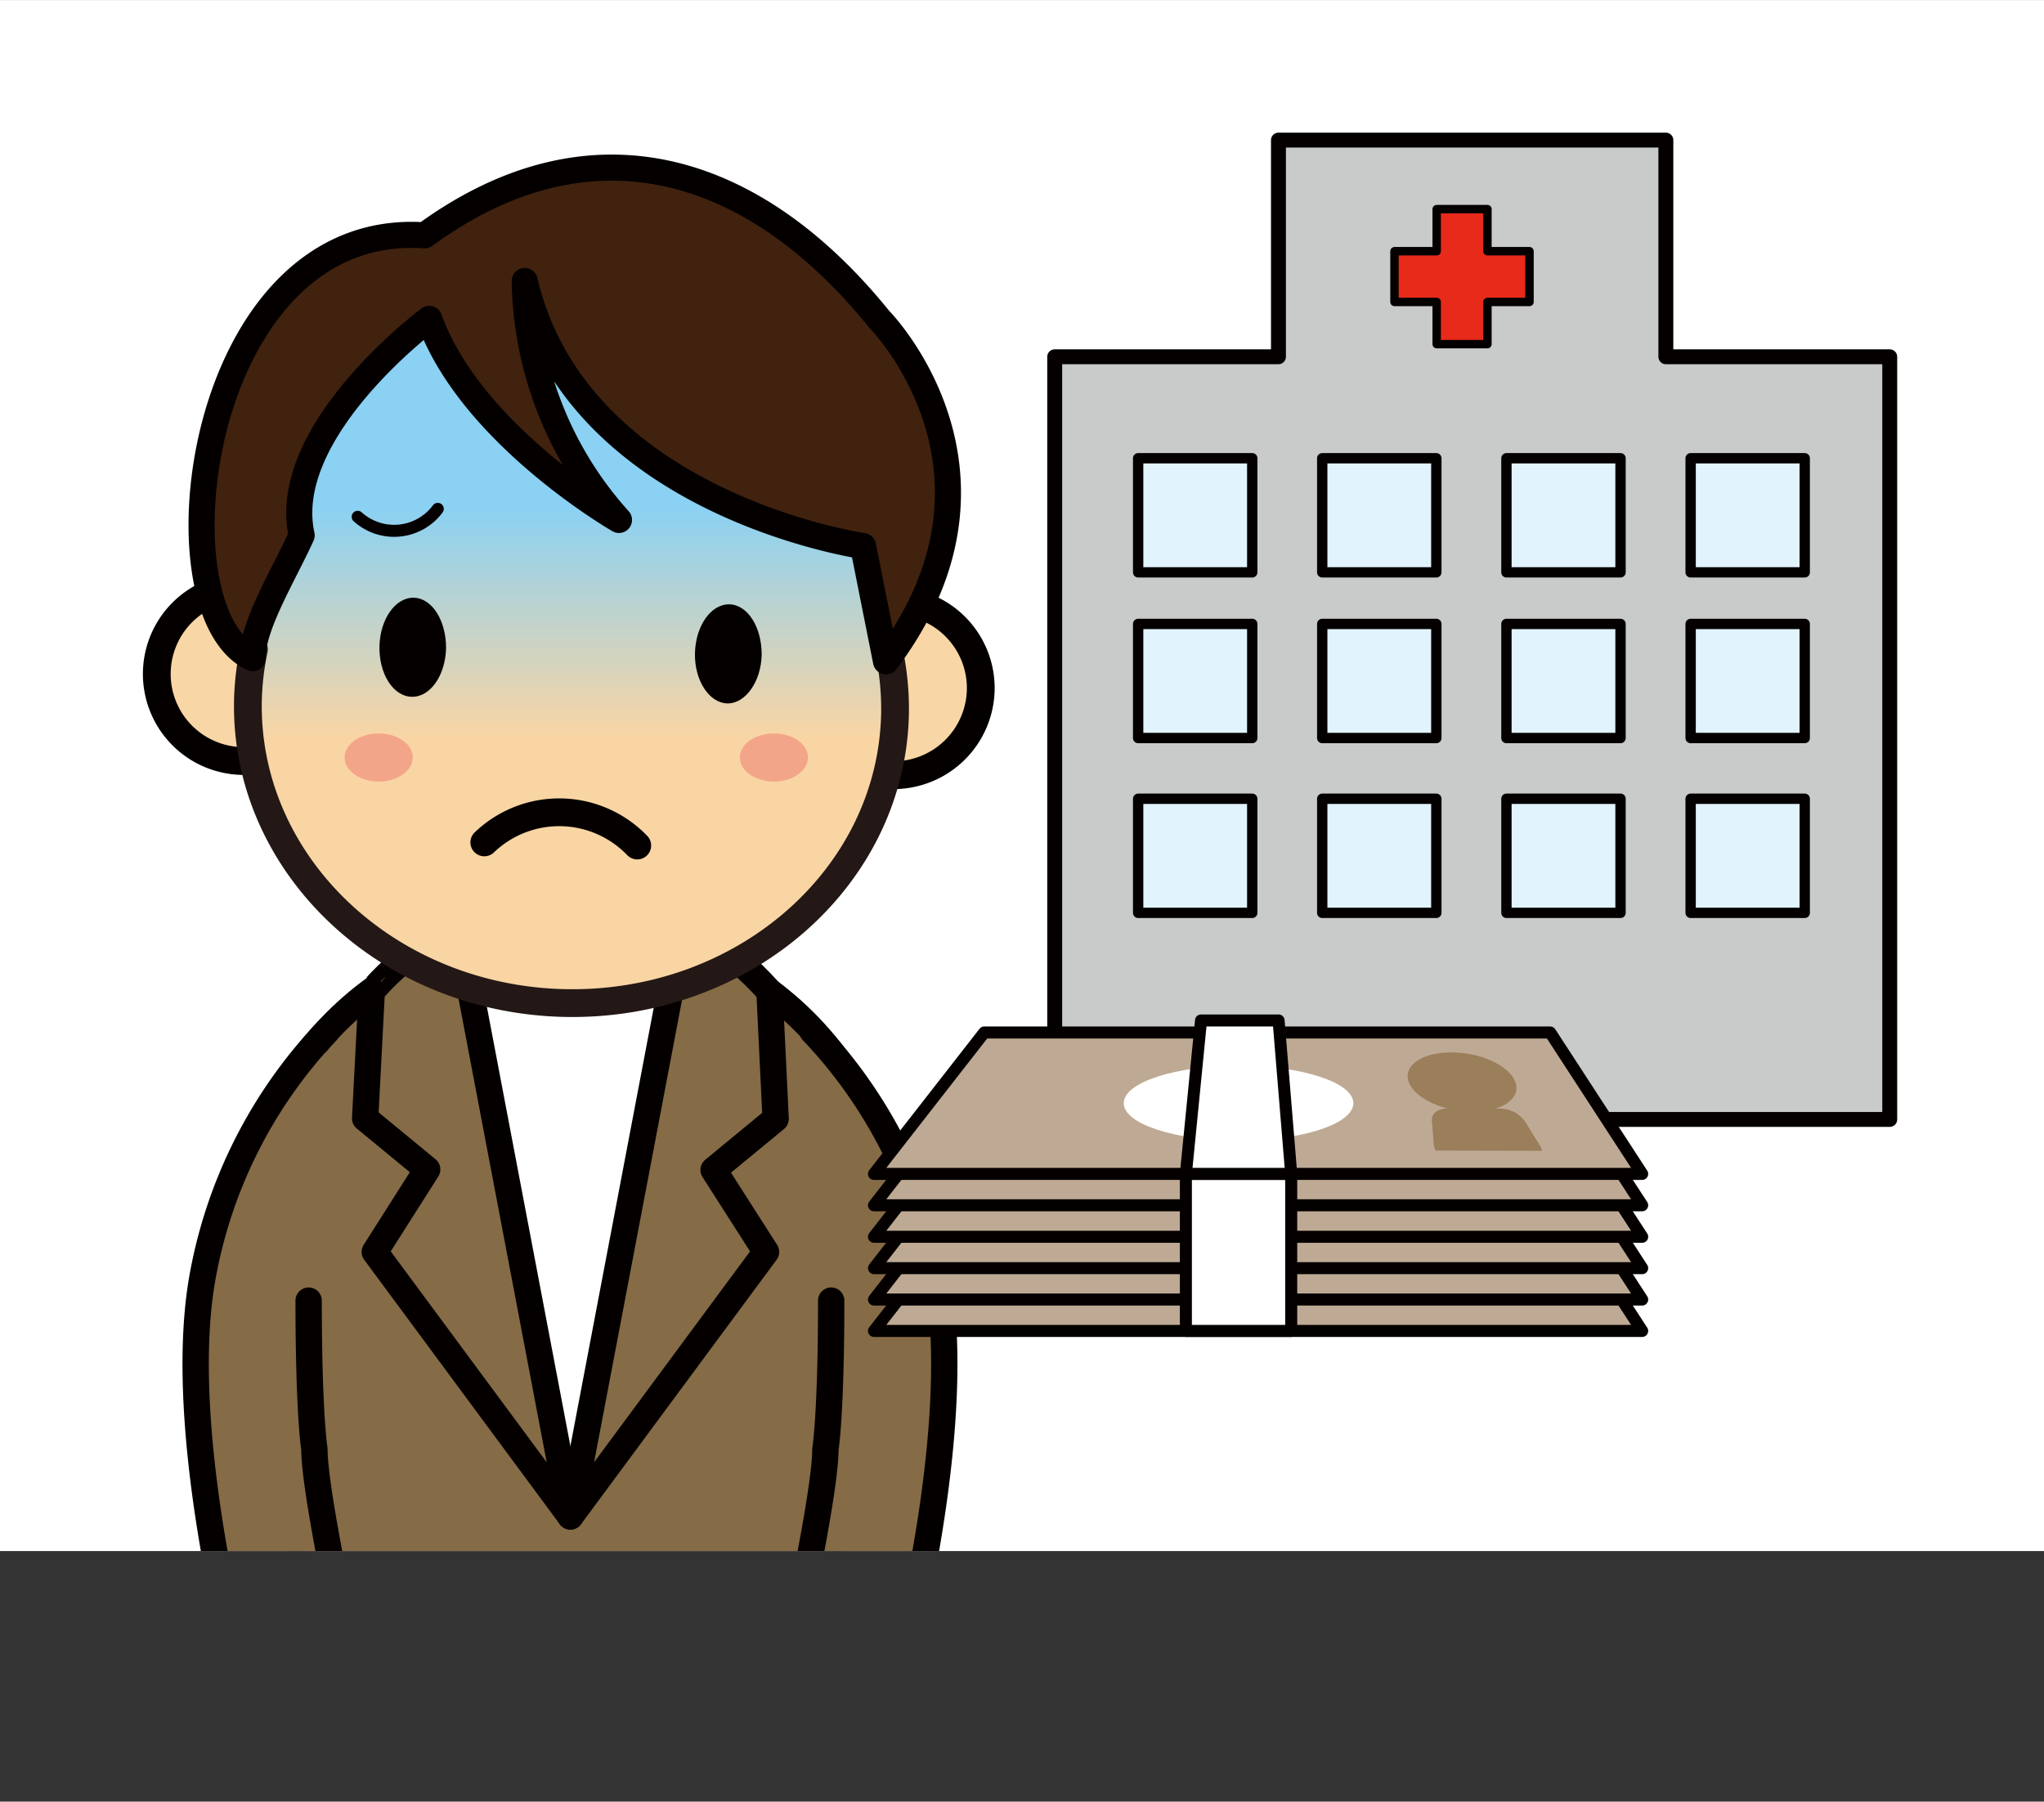 <svg xmlns="http://www.w3.org/2000/svg" xmlns:xlink="http://www.w3.org/1999/xlink" width="59.97mm" height="52.86mm" viewBox="0 0 170 149.84"><rect x="0" y="0" width="170" height="149.84" fill="#333333" stroke="none"/><defs><style>.cls-1,.cls-13,.cls-16{fill:none;}.cls-2{clip-path:url(#clip-path);}.cls-18,.cls-3,.cls-9{fill:#fff;}.cls-4{fill:#c9caca;stroke-width:1.24px;}.cls-10,.cls-13,.cls-14,.cls-16,.cls-17,.cls-18,.cls-4,.cls-5,.cls-6,.cls-7{stroke:#040000;}.cls-10,.cls-11,.cls-13,.cls-14,.cls-16,.cls-17,.cls-18,.cls-4,.cls-5,.cls-6,.cls-7,.cls-8,.cls-9{stroke-linecap:round;stroke-linejoin:round;}.cls-5{fill:#e72a19;stroke-width:0.7px;}.cls-6{fill:#e1f3fc;stroke-width:0.86px;}.cls-7{fill:#856b46;stroke-width:2.19px;}.cls-8{fill:#f3d1a0;stroke-width:1.9px;}.cls-8,.cls-9{stroke:#060001;}.cls-9{stroke-width:1.95px;}.cls-10{fill:#f9d6a5;}.cls-10,.cls-11,.cls-13{stroke-width:2.31px;}.cls-11{stroke:#231815;fill:url(#名称未設定グラデーション_2);}.cls-12{fill:#040000;}.cls-14{fill:#40220f;stroke-width:2.17px;}.cls-15{fill:#f3a589;}.cls-16{stroke-width:1px;}.cls-17{fill:#beaa94;}.cls-19{fill:#9b7e5a;}</style><clipPath id="clip-path"><rect class="cls-1" width="170" height="129"/></clipPath><linearGradient id="名称未設定グラデーション_2" x1="47.58" y1="28.25" x2="47.58" y2="72.93" gradientUnits="userSpaceOnUse"><stop offset="0.31" stop-color="#8ad1f3"/><stop offset="0.74" stop-color="#f9d5a4"/></linearGradient></defs><g id="レイヤー_2" data-name="レイヤー 2"><g id="文字"><g class="cls-2"><rect class="cls-3" width="170" height="129"/><polygon class="cls-4" points="138.55 29.67 138.55 11.65 106.33 11.65 106.33 29.67 87.72 29.67 87.72 93.1 157.17 93.1 157.17 29.67 138.55 29.67"/><polygon class="cls-5" points="127.21 20.89 123.71 20.89 123.71 17.39 119.49 17.39 119.49 20.89 115.98 20.89 115.98 25.11 119.49 25.11 119.49 28.62 123.71 28.62 123.71 25.11 127.21 25.11 127.21 20.89"/><rect class="cls-6" x="94.66" y="38.11" width="9.49" height="9.49"/><rect class="cls-6" x="109.97" y="38.11" width="9.49" height="9.49"/><rect class="cls-6" x="125.29" y="38.11" width="9.49" height="9.49"/><rect class="cls-6" x="140.61" y="38.11" width="9.49" height="9.49"/><rect class="cls-6" x="94.66" y="51.89" width="9.49" height="9.49"/><rect class="cls-6" x="109.97" y="51.89" width="9.49" height="9.49"/><rect class="cls-6" x="125.29" y="51.89" width="9.49" height="9.49"/><rect class="cls-6" x="140.61" y="51.89" width="9.49" height="9.49"/><rect class="cls-6" x="94.66" y="66.43" width="9.49" height="9.49"/><rect class="cls-6" x="109.97" y="66.43" width="9.49" height="9.49"/><rect class="cls-6" x="125.29" y="66.43" width="9.49" height="9.49"/><rect class="cls-6" x="140.61" y="66.43" width="9.49" height="9.49"/><path class="cls-7" d="M64.73,141.22s8.15-21.77,9.63-36c1.42-13.7-9.3-27.09-25.5-28.33v-.05H48l-.89,0v0c-16.23.58-27.5,13.52-26.64,27.26.9,14.25,8.15,36.33,8.15,36.33C30.49,148.29,60.75,148.64,64.73,141.22Z"/><path class="cls-8" d="M31.05,144.15a4.8,4.8,0,1,0-4.9,4.74A4.83,4.83,0,0,0,31.05,144.15Z"/><path class="cls-7" d="M27.19,85.76A40,40,0,0,0,16.81,106.4c-2.42,14,4.14,36.44,4.14,36.44l9-1.43s-3.8-16.62-3.8-20.89c0,0-.48-2.85-.48-12.35"/><path class="cls-8" d="M63.71,144.15a4.8,4.8,0,1,1,4.9,4.74A4.83,4.83,0,0,1,63.71,144.15Z"/><path class="cls-7" d="M67.57,85.76A40,40,0,0,1,78,106.4c2.42,14-4.14,36.44-4.14,36.44l-9-1.43s3.79-16.62,3.79-20.89c0,0,.48-2.85.48-12.35"/><polygon class="cls-9" points="39.09 82.21 47.44 126.12 55.79 82.21 39.09 82.21"/><path class="cls-7" d="M55.79,82.21l-8.35,43.91,16.27-22L59.35,97.3l5.16-4.25L64,82.48S55.79,72.87,55.79,82.21Z"/><path class="cls-7" d="M39.09,82.21l8.35,43.91-16.27-22,4.36-6.86-5.16-4.25.55-10.57S39.09,72.87,39.09,82.21Z"/><path class="cls-10" d="M27.52,56.15a7.24,7.24,0,1,0-7.39,7.14A7.26,7.26,0,0,0,27.52,56.15Z"/><path class="cls-10" d="M81.57,57.34a7.24,7.24,0,1,0-7.38,7.13A7.26,7.26,0,0,0,81.57,57.34Z"/><path class="cls-11" d="M75.86,45.31c.3-14.6-12.12-26.7-27.74-27S19.6,29.55,19.3,44.16A24.78,24.78,0,0,0,21.12,54a23,23,0,0,0-.5,4.25C20.34,71.85,32.16,83.12,47,83.42S74.16,73,74.44,59.35a23.41,23.41,0,0,0-.46-5A25,25,0,0,0,75.86,45.31Z"/><path class="cls-12" d="M37.1,53.89c0-2.28-1.16-4.15-2.69-4.18s-2.81,1.79-2.85,4.07,1.15,4.14,2.69,4.17S37.05,56.17,37.1,53.89Z"/><path class="cls-12" d="M63.35,54.44c0-2.28-1.16-4.15-2.69-4.18s-2.81,1.79-2.86,4.07S59,58.47,60.49,58.5,63.3,56.72,63.35,54.44Z"/><path class="cls-13" d="M40.28,70.06A9,9,0,0,1,53,70.32"/><path class="cls-14" d="M73.69,55l-1.91-9.59S48,42,43.64,23.37a30.41,30.41,0,0,0,7.84,19.87S39.16,36.16,35.7,26.52c0,0-12.53,9.32-10.61,18-1.5,3.3-4.15,7.58-4.07,10.22-8.42-3.86-4.69-36.47,14.3-35.17,13.91-10.17,27.49-5.8,37.82,7C73.14,26.55,85.59,39.21,73.69,55Z"/><path class="cls-15" d="M34.33,63c0,1.09-1.27,2-2.83,2s-2.84-.89-2.84-2,1.27-2,2.84-2S34.33,61.88,34.33,63Z"/><path class="cls-15" d="M67.2,63c0,1.09-1.27,2-2.83,2s-2.84-.89-2.84-2,1.27-2,2.84-2S67.2,61.88,67.2,63Z"/><path class="cls-16" d="M36.41,42.32a4.52,4.52,0,0,1-6.66.66"/><polygon class="cls-17" points="136.58 110.69 72.69 110.69 81.86 98.93 128.93 98.93 136.58 110.69"/><polygon class="cls-17" points="136.58 108.08 72.69 108.08 81.86 96.32 128.93 96.32 136.58 108.08"/><polygon class="cls-17" points="136.58 105.47 72.69 105.47 81.86 93.7 128.93 93.7 136.58 105.47"/><polygon class="cls-17" points="136.58 102.86 72.69 102.86 81.86 91.09 128.93 91.09 136.58 102.86"/><polygon class="cls-17" points="136.58 100.24 72.69 100.24 81.86 88.48 128.93 88.48 136.58 100.24"/><polygon class="cls-17" points="136.58 97.63 72.69 97.63 81.86 85.87 128.93 85.87 136.58 97.63"/><rect class="cls-18" x="98.63" y="97.63" width="8.76" height="13.06"/><ellipse class="cls-3" cx="103.01" cy="91.75" rx="9.55" ry="3.12"/><polygon class="cls-18" points="107.39 97.63 98.63 97.63 99.89 84.87 106.34 84.87 107.39 97.63"/><ellipse class="cls-19" cx="121.61" cy="90" rx="2.4" ry="4.56" transform="translate(14.52 196.87) rotate(-81.45)"/><path class="cls-19" d="M128.26,95.71a1.13,1.13,0,0,0-.18-.43l-1.24-2a2.54,2.54,0,0,0-2-1.08l-4.53,0c-.76,0-1.27.44-1.22,1l.16,2a1.27,1.27,0,0,0,.15.49Z"/><rect class="cls-1" width="170" height="129"/></g></g></g></svg>